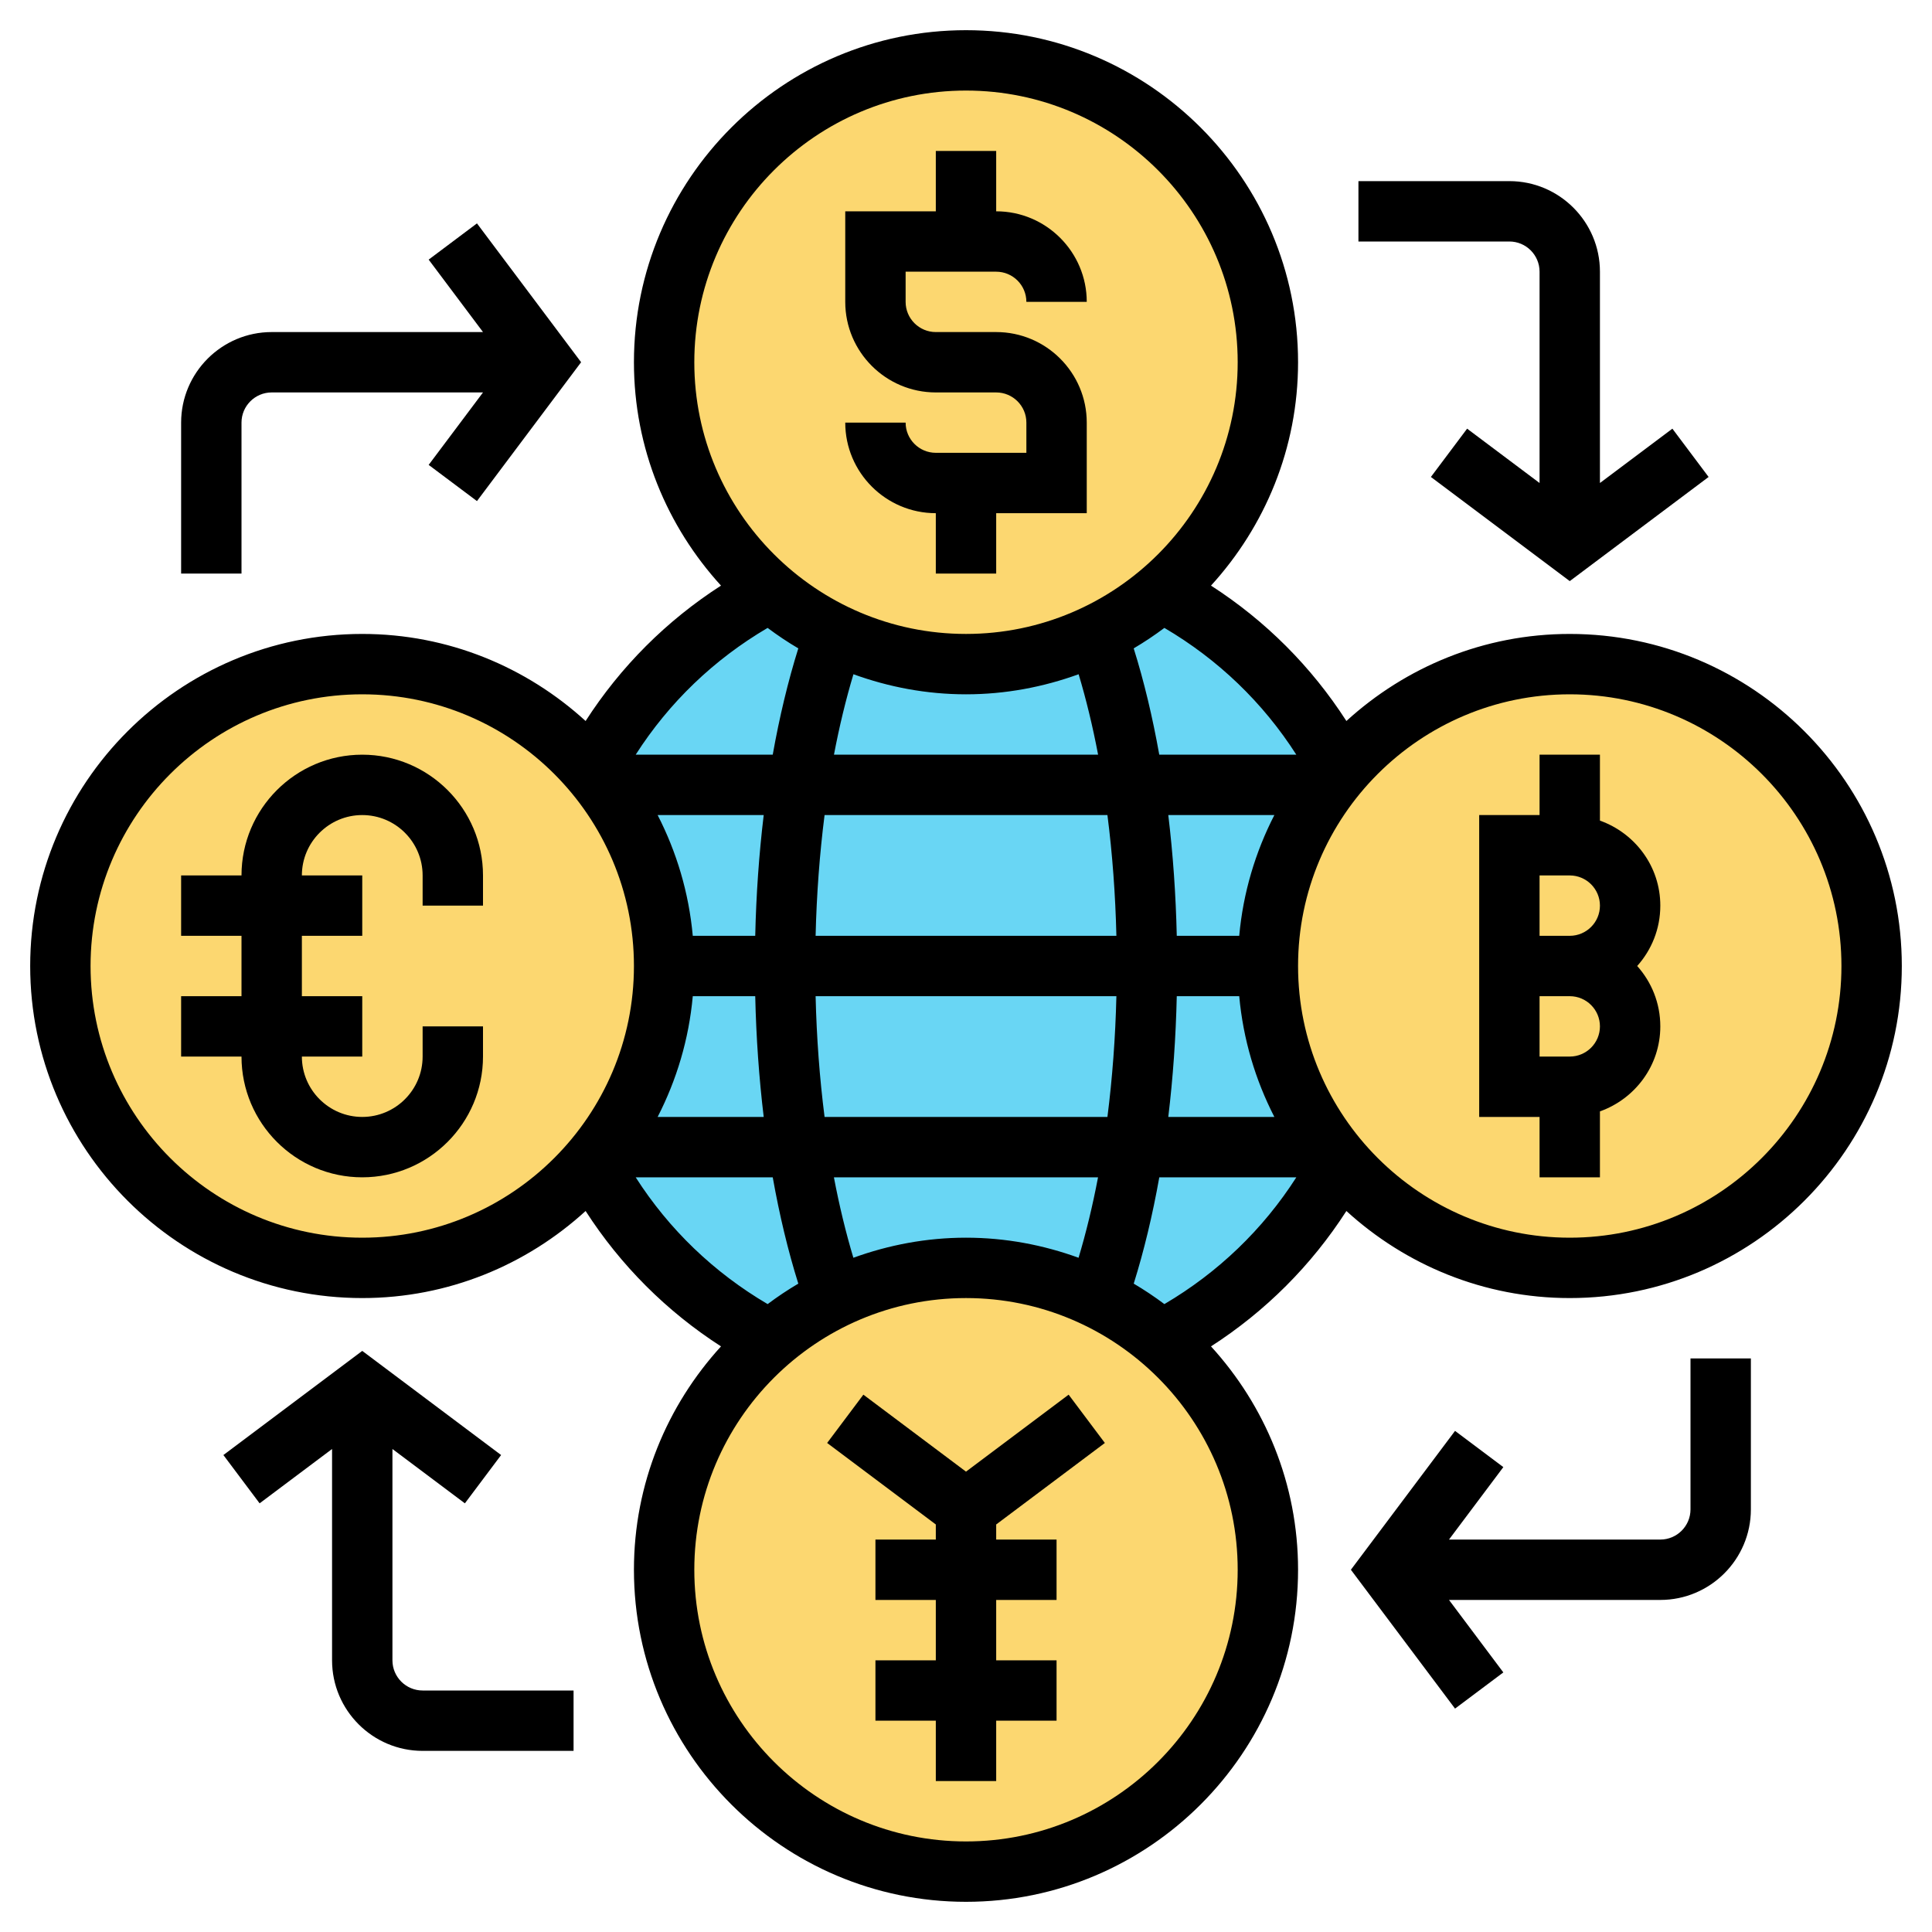 <svg id="Layer_5" enable-background="new 0 0 64 64" height="512" viewBox="0 0 64 64" width="512" xmlns="http://www.w3.org/2000/svg"><g><g><g><circle cx="32" cy="32" fill="#69d6f4" r="14"/></g><g><path d="m36.35 21c-1.31.64-2.79 1-4.35 1s-3.04-.36-4.35-1c-.78-.37-1.5-.84-2.14-1.4-2.15-1.83-3.51-4.56-3.51-7.6 0-5.52 4.48-10 10-10s10 4.48 10 10c0 3.04-1.36 5.77-3.51 7.6-.64.56-1.36 1.03-2.14 1.4z" fill="#fcd770"/></g><g><path d="m20 26c1.25 1.67 2 3.75 2 6s-.75 4.33-2 6c-.13.17-.26.33-.4.49-1.83 2.15-4.56 3.51-7.6 3.51-5.52 0-10-4.48-10-10s4.48-10 10-10c3.04 0 5.77 1.36 7.6 3.51.14.16.27.32.4.49z" fill="#fcd770"/></g><g><path d="m36.35 43c.78.37 1.5.84 2.14 1.4 2.15 1.83 3.51 4.56 3.51 7.6 0 5.52-4.48 10-10 10s-10-4.48-10-10c0-3.04 1.36-5.77 3.51-7.6.64-.56 1.36-1.03 2.14-1.4 1.31-.64 2.79-1 4.35-1s3.04.36 4.35 1z" fill="#fcd770"/></g><g><path d="m52 22c5.52 0 10 4.48 10 10s-4.48 10-10 10c-3.04 0-5.77-1.36-7.6-3.51-.14-.16-.27-.32-.4-.49-1.25-1.67-2-3.75-2-6s.75-4.33 2-6c.13-.17.26-.33.4-.49 1.83-2.15 4.56-3.51 7.6-3.51z" fill="#fcd770"/></g></g><g><path d="m31 15c-.551 0-1-.448-1-1h-2c0 1.654 1.346 3 3 3v2h2v-2h3v-3c0-1.654-1.346-3-3-3h-2c-.551 0-1-.448-1-1v-1h3c.551 0 1 .448 1 1h2c0-1.654-1.346-3-3-3v-2h-2v2h-3v3c0 1.654 1.346 3 3 3h2c.551 0 1 .448 1 1v1z"/><path d="m12 25c-2.206 0-4 1.794-4 4h-2v2h2v2h-2v2h2c0 2.206 1.794 4 4 4s4-1.794 4-4v-1h-2v1c0 1.103-.897 2-2 2s-2-.897-2-2h2v-2h-2v-2h2v-2h-2c0-1.103.897-2 2-2s2 .897 2 2v1h2v-1c0-2.206-1.794-4-4-4z"/><path d="m36.6 47.8-1.2-1.6-3.4 2.55-3.4-2.55-1.2 1.6 3.6 2.7v.5h-2v2h2v2h-2v2h2v2h2v-2h2v-2h-2v-2h2v-2h-2v-.5z"/><path d="m56 50c0 .552-.449 1-1 1h-7l1.8-2.4-1.6-1.2-3.45 4.6 3.45 4.6 1.6-1.199-1.8-2.401h7c1.654 0 3-1.346 3-3v-5h-2z"/><path d="m51 9v7l-2.4-1.8-1.2 1.6 4.6 3.45 4.6-3.45-1.2-1.6-2.4 1.8v-7c0-1.654-1.346-3-3-3h-5v2h5c.551 0 1 .448 1 1z"/><path d="m8 14c0-.552.449-1 1-1h7l-1.8 2.4 1.6 1.199 3.45-4.6-3.45-4.599-1.6 1.2 1.8 2.4h-7c-1.654 0-3 1.346-3 3v5h2z"/><path d="m13 55v-7l2.4 1.8 1.2-1.6-4.6-3.45-4.6 3.45 1.2 1.6 2.4-1.8v7c0 1.654 1.346 3 3 3h5v-2h-5c-.551 0-1-.448-1-1z"/><path d="m52 21c-2.851 0-5.443 1.099-7.399 2.884-1.161-1.803-2.682-3.325-4.485-4.485 1.785-1.956 2.884-4.548 2.884-7.399 0-6.065-4.935-11-11-11s-11 4.935-11 11c0 2.851 1.099 5.443 2.884 7.399-1.803 1.16-3.325 2.682-4.485 4.485-1.956-1.785-4.548-2.884-7.399-2.884-6.065 0-11 4.935-11 11s4.935 11 11 11c2.851 0 5.443-1.099 7.399-2.884 1.16 1.802 2.682 3.324 4.485 4.485-1.785 1.956-2.884 4.548-2.884 7.399 0 6.065 4.935 11 11 11s11-4.935 11-11c0-2.851-1.099-5.443-2.884-7.399 1.803-1.161 3.325-2.682 4.485-4.485 1.956 1.785 4.548 2.884 7.399 2.884 6.065 0 11-4.935 11-11s-4.935-11-11-11zm-20 20c-1.311 0-2.564.242-3.731.665-.25-.833-.466-1.725-.645-2.665h8.75c-.179.94-.395 1.832-.645 2.665-1.165-.423-2.418-.665-3.729-.665zm-4.685-4c-.164-1.283-.264-2.624-.297-4h9.964c-.033 1.376-.134 2.717-.297 4zm4.685-14c1.311 0 2.564-.242 3.731-.665.25.833.466 1.725.645 2.665h-8.75c.179-.94.395-1.832.645-2.665 1.165.423 2.418.665 3.729.665zm4.685 4c.164 1.283.264 2.624.297 4h-9.964c.033-1.376.134-2.717.297-4zm-11.667 4h-2.069c-.13-1.43-.537-2.779-1.164-4h3.514c-.155 1.29-.25 2.631-.281 4zm-2.069 2h2.069c.031 1.369.126 2.71.281 4h-3.514c.627-1.221 1.035-2.57 1.164-4zm16.033 0h2.069c.13 1.43.537 2.779 1.164 4h-3.514c.155-1.29.25-2.631.281-4zm2.069-2h-2.069c-.031-1.369-.126-2.71-.281-4h3.514c-.627 1.221-1.035 2.57-1.164 4zm1.891-6h-4.54c-.223-1.253-.506-2.435-.847-3.522.352-.207.691-.434 1.017-.678 1.775 1.042 3.265 2.471 4.37 4.2zm-10.942-22c4.962 0 9 4.037 9 9s-4.038 9-9 9-9-4.037-9-9 4.038-9 9-9zm-6.572 17.8c.326.244.664.471 1.017.678-.34 1.087-.624 2.269-.847 3.522h-4.54c1.105-1.729 2.595-3.158 4.37-4.2zm-13.428 20.2c-4.962 0-9-4.037-9-9s4.038-9 9-9 9 4.037 9 9-4.038 9-9 9zm9.058-2h4.54c.223 1.253.506 2.435.847 3.522-.352.207-.691.434-1.016.678-1.776-1.043-3.266-2.472-4.371-4.2zm10.942 22c-4.962 0-9-4.037-9-9s4.038-9 9-9 9 4.037 9 9-4.038 9-9 9zm6.572-17.8c-.326-.244-.664-.471-1.016-.678.34-1.087.624-2.269.847-3.522h4.54c-1.106 1.728-2.596 3.157-4.371 4.2zm13.428-2.2c-4.962 0-9-4.037-9-9s4.038-9 9-9 9 4.037 9 9-4.038 9-9 9z"/><path d="m53 27.184v-2.184h-2v2h-2v10h2v2h2v-2.184c1.161-.414 2-1.514 2-2.816 0-.768-.29-1.469-.766-2 .476-.531.766-1.232.766-2 0-1.302-.839-2.402-2-2.816zm-1 7.816h-1v-2h1c.551 0 1 .448 1 1s-.449 1-1 1zm0-4h-1v-2h1c.551 0 1 .448 1 1s-.449 1-1 1z"/></g></g></svg>